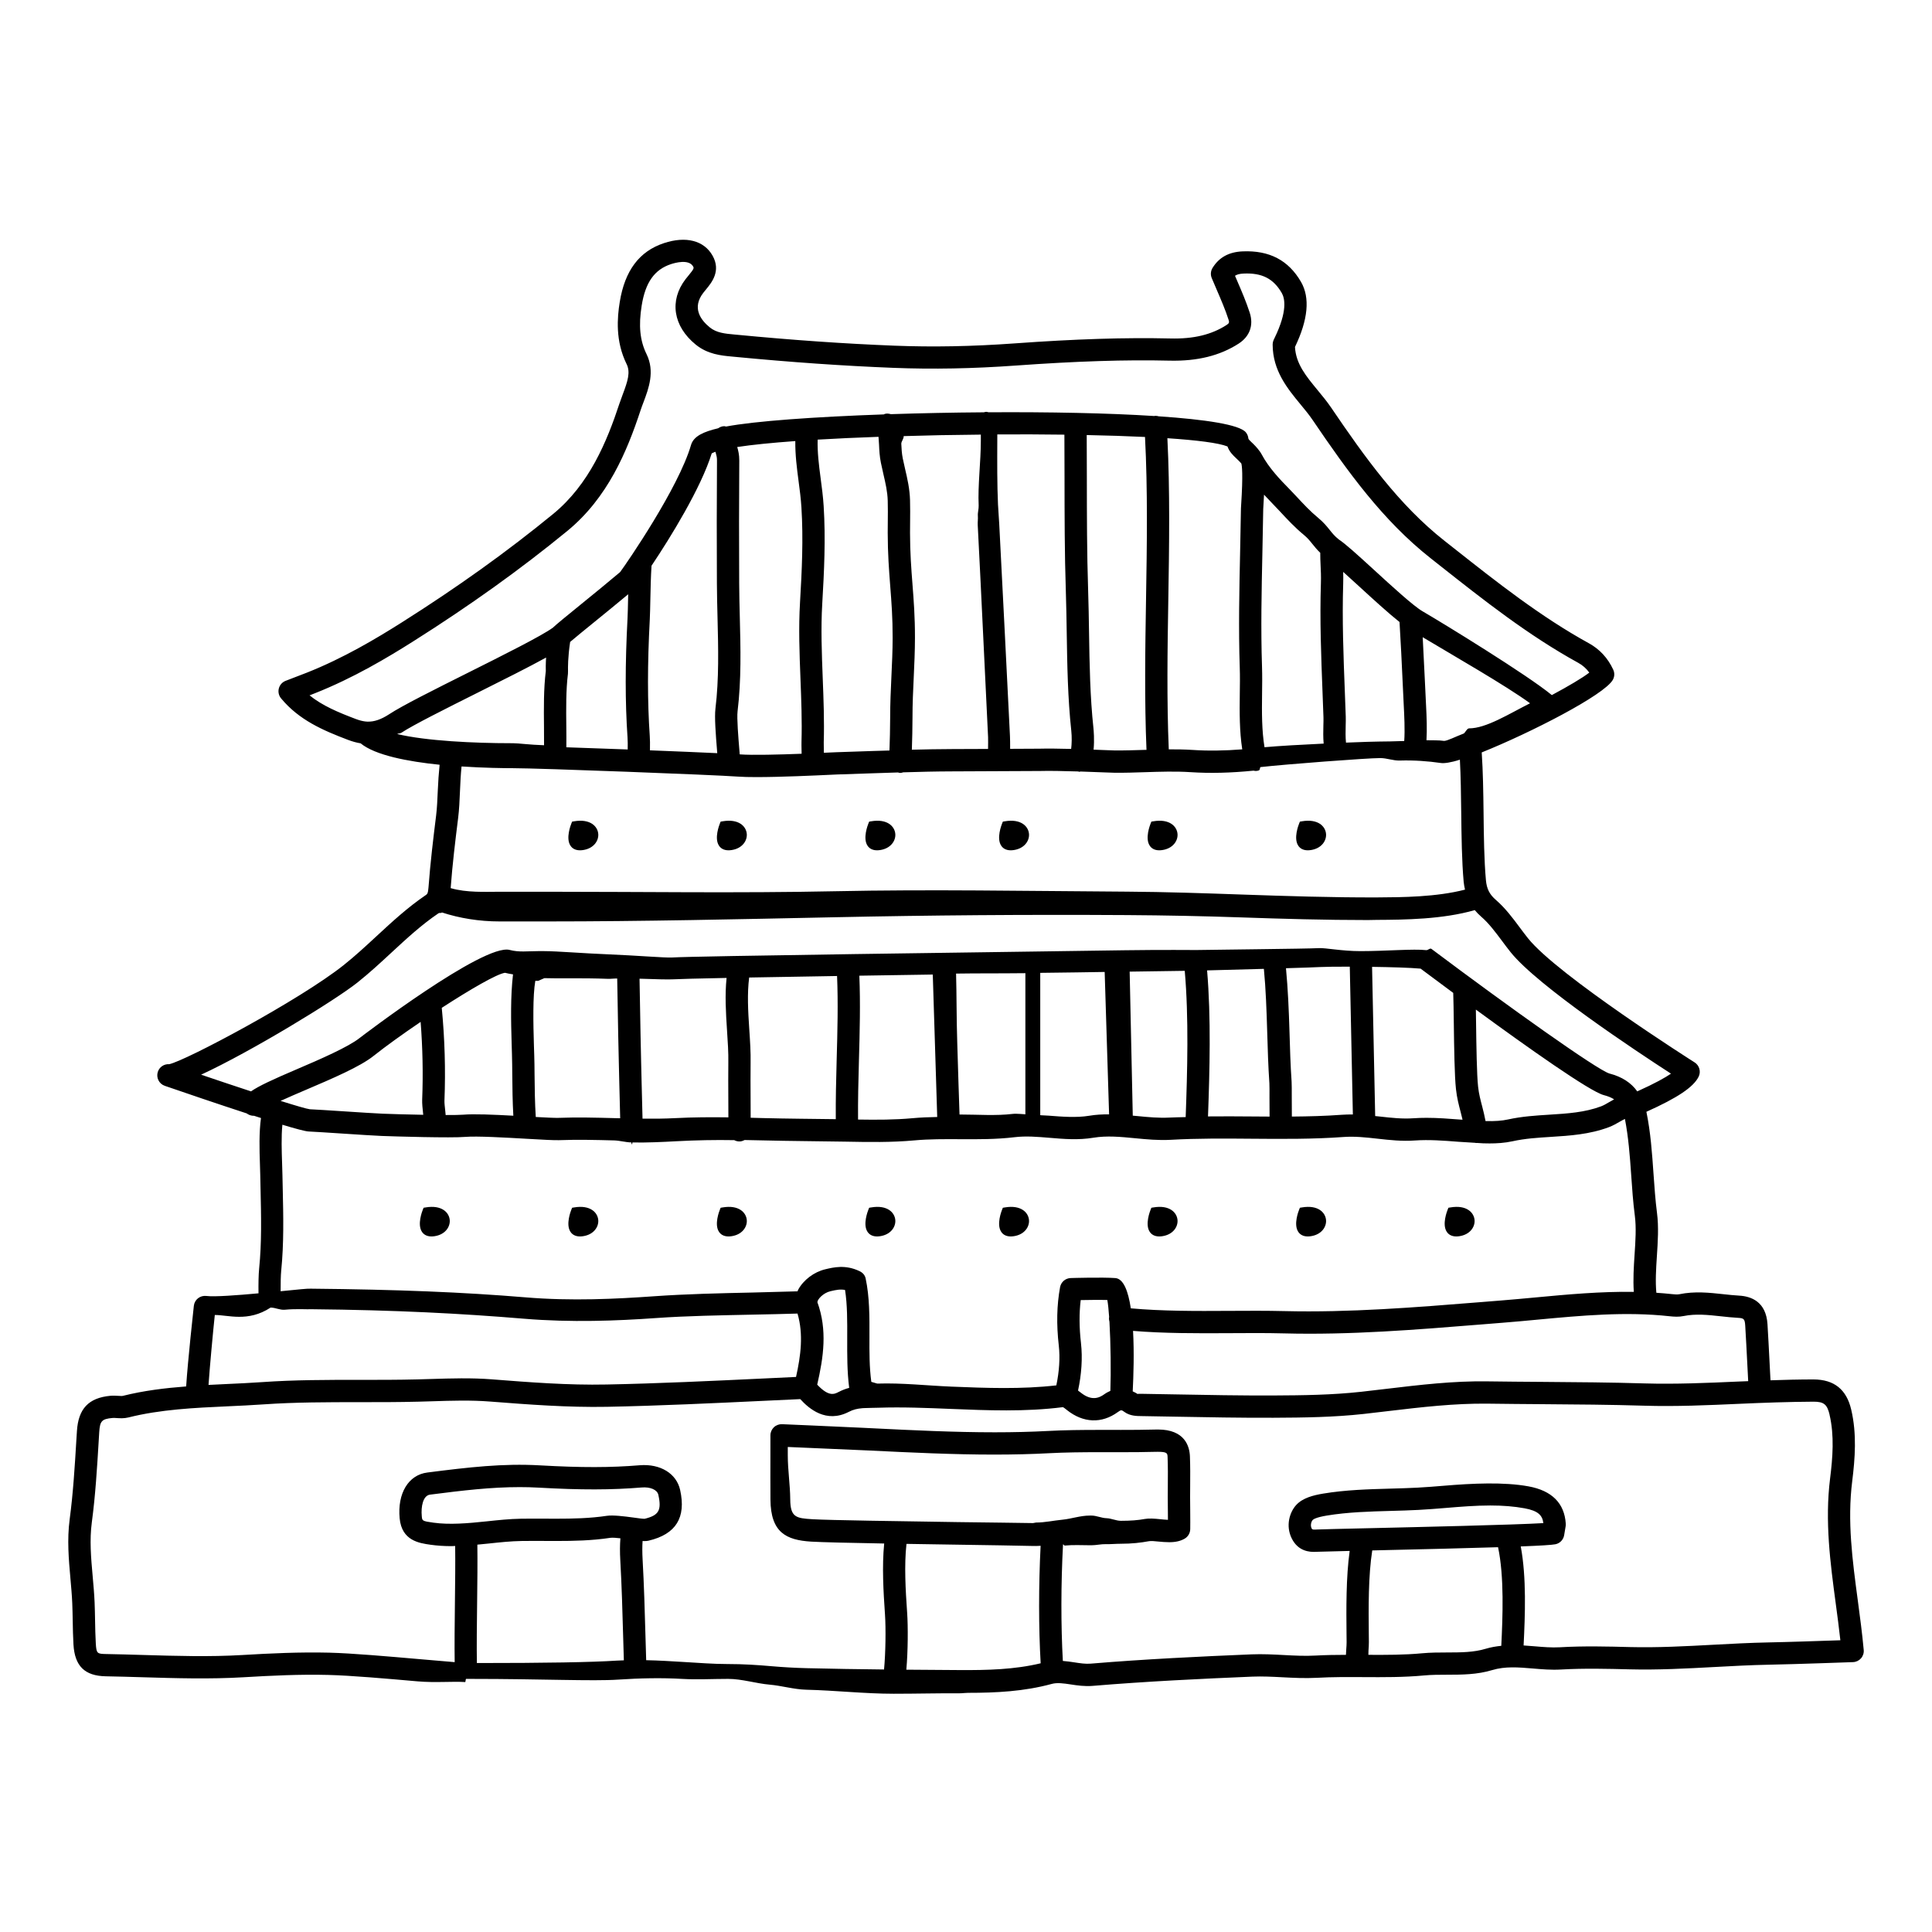 <?xml version="1.0" encoding="UTF-8"?>
<!-- Uploaded to: ICON Repo, www.iconrepo.com, Generator: ICON Repo Mixer Tools -->
<svg fill="#000000" width="800px" height="800px" version="1.1" viewBox="144 144 512 512" xmlns="http://www.w3.org/2000/svg">
 <g>
  <path d="m198.68 487.44c-0.766-0.09-1.574 0.121-2.199 0.609-0.621 0.492-1.02 1.207-1.109 1.996-0.074 0.656-1.609 14.617-2.039 21.375-5.59 0.43-11.215 1.102-16.77 2.496-0.234 0.059-0.777 0.027-1.246-0.004-0.699-0.043-1.406-0.078-2.074-0.012-5.758 0.539-8.488 3.426-8.855 9.352l-0.145 2.269c-0.418 6.961-0.855 14.16-1.781 21.125-0.715 5.375-0.246 10.598 0.199 15.645 0.195 2.199 0.395 4.402 0.488 6.602 0.066 1.559 0.094 3.117 0.121 4.68 0.039 2.078 0.078 4.16 0.199 6.238 0.336 5.723 2.977 8.32 8.566 8.426 3.227 0.059 6.461 0.152 9.688 0.25 8.809 0.262 17.922 0.535 26.895 0 7.211-0.43 14.914-0.805 22.43-0.609 5.969 0.148 15.348 0.973 23.625 1.699 4.75 0.414 9.207-0.039 12.621 0.188 0.066 0.008 0.133-0.84 0.199-0.84h1.27c19.07 0 32.262 0.648 39.066 0.191 5.664-0.383 11.457-0.512 17.055-0.184 3.902 0.223 7.934-0.008 11.961-0.008h0.148c3.617 0 7.356 1.215 10.977 1.527 3.152 0.273 6.406 1.254 9.664 1.34 7.781 0.191 15.59 1.07 23.176 1.07h0.043 0.02c6.019 0 11.906-0.156 17.438-0.121 0.73 0.004 1.461-0.121 2.188-0.121 7.496 0 14.859-0.359 22.258-2.371 1.387-0.375 3.051-0.152 4.981 0.141 1.746 0.27 3.727 0.555 5.801 0.387 14.227-1.188 28.773-1.887 42.375-2.453 2.578-0.102 5.172 0.023 7.914 0.168 2.969 0.156 6.043 0.312 9.129 0.145 4.09-0.234 8.305-0.207 12.383-0.184 5.258 0.031 10.688 0.066 16.055-0.441 1.969-0.184 3.973-0.188 6.094-0.191 3.914-0.008 7.953-0.016 11.945-1.227 3.453-1.043 6.996-0.742 10.746-0.426 2.422 0.203 4.926 0.426 7.504 0.273 6.141-0.355 12.531-0.191 18.168-0.047 7.523 0.191 15.102-0.215 22.43-0.613 4.84-0.266 9.688-0.523 14.535-0.617 7.055-0.133 22.254-0.684 22.254-0.684 0.812-0.027 1.57-0.391 2.109-1 0.539-0.609 0.801-1.41 0.723-2.215-0.402-4.394-0.992-8.809-1.562-13.078-1.449-10.824-2.816-21.047-1.488-31.652 0.754-6.055 1.246-12.539-0.266-18.98-1.258-5.359-4.535-7.973-10.004-7.988-3.812 0-7.613 0.098-11.387 0.227-0.082-1.523-0.16-3.078-0.242-4.664-0.176-3.5-0.359-7.055-0.555-10.207-0.367-5.93-4.277-7.387-7.496-7.566-1.406-0.078-2.805-0.23-4.207-0.383-3.738-0.406-7.606-0.824-11.684 0.016-0.488 0.105-1.234 0.039-1.898-0.031-1.391-0.152-2.773-0.266-4.164-0.359-0.285-3.008-0.086-6.258 0.137-9.676 0.25-3.816 0.516-7.766 0.031-11.484-0.441-3.434-0.688-6.996-0.93-10.438-0.371-5.356-0.75-10.871-1.879-16.363 8.281-3.719 12.449-6.523 13.832-9.277 0.68-1.355 0.223-3.008-1.059-3.816-0.363-0.227-36.242-23.004-44.145-32.883-0.742-0.93-1.465-1.895-2.18-2.859-1.887-2.535-3.84-5.152-6.336-7.312-1.691-1.465-2.434-2.938-2.641-5.254-0.48-5.273-0.555-11.672-0.625-17.859-0.066-5.449-0.148-11.012-0.488-15.977 12.898-5.18 32.492-15.203 34.754-19.25 0.461-0.824 0.5-1.82 0.102-2.676-1.422-3.078-3.598-5.434-6.465-7.008-12.75-7.008-24.395-16.203-35.66-25.098l-2.629-2.074c-12.039-9.492-21.066-22.102-30.004-35.273-1.105-1.625-2.359-3.141-3.57-4.609-3.09-3.738-5.773-6.992-6.016-11.461 3.481-7.25 4.023-13.047 1.609-17.23-3.32-5.754-8.402-8.41-15.488-8.105-3.641 0.156-6.246 1.59-7.969 4.387-0.496 0.809-0.578 1.801-0.215 2.676 0.438 1.059 0.898 2.121 1.359 3.191 1.105 2.562 2.246 5.207 3.102 7.856 0.223 0.695 0.188 0.934-0.52 1.395-4.008 2.582-8.781 3.734-14.922 3.574-11.965-0.277-25.102 0.141-41.355 1.312-11.168 0.805-21.57 1-31.805 0.598-13.199-0.52-26.887-1.473-41.855-2.91l-0.586-0.055c-2.391-0.219-4.648-0.43-6.422-1.867-2.473-2-4.781-5.215-1.746-9.164 0.223-0.289 0.457-0.57 0.688-0.852 1.527-1.848 4.086-4.93 1.77-9.023-2.254-4-7.074-5.231-12.883-3.301-6.527 2.164-10.355 7.269-11.707 15.605-0.664 4.121-1.203 10.309 1.824 16.457 1.051 2.137 0.312 4.461-1.031 8.035-0.305 0.816-0.605 1.621-0.875 2.422-3.312 10.062-7.992 21.406-17.562 29.25-12.184 9.98-25.328 19.398-40.191 28.793-6.582 4.16-15.383 9.43-25.105 13.273l-5.617 2.164c-0.883 0.344-1.547 1.09-1.785 2.008-0.238 0.918-0.02 1.895 0.582 2.625 4.762 5.758 11.125 8.492 17.766 11.012 1.145 0.434 2.246 0.738 3.324 0.914 3.863 3.172 12.531 4.82 20.934 5.676-0.227 2.211-0.383 4.5-0.48 6.773-0.105 2.438-0.203 4.734-0.449 6.699-0.754 6.078-1.539 12.555-2.016 19.023-0.121 1.633-0.367 1.801-0.68 2.016-4.824 3.266-9.062 7.188-13.16 10.98-2.797 2.59-5.691 5.266-8.688 7.644-11.652 9.254-41.816 25.301-46.195 26.219-1.348-0.086-2.586 0.727-3.012 2.039-0.492 1.531 0.328 3.176 1.852 3.695 5.191 1.789 13.891 4.758 21.707 7.309 0.105 0.082 0.215 0.156 0.34 0.223 0.516 0.289 1.039 0.418 1.609 0.41 0.621 0.199 1.223 0.395 1.828 0.586-0.527 3.898-0.406 8.41-0.273 12.215 0.035 1.059 0.07 2.059 0.086 2.977l0.082 3.816c0.156 6.871 0.324 13.973-0.375 20.863-0.164 1.609-0.211 4.289-0.172 6.59-5.652 0.52-11.703 0.973-13.816 0.699zm113.16 58.723c-2.488-0.34-5.406-0.691-7.012-0.457-4.449 0.672-9.059 0.766-13.375 0.766l-6.07-0.02c-1.098 0-2.195 0.004-3.289 0.023-3.09 0.051-6.144 0.379-9.102 0.695-5.008 0.531-9.875 0.945-14.098 0.355-2.996-0.422-3-0.473-3.117-1.703-0.246-2.59 0.332-5.492 2.184-5.727 8.828-1.133 16.184-1.996 23.785-1.996 1.648 0 3.297 0.043 4.953 0.137 11.32 0.645 19.414 0.617 27.336-0.039 2.312-0.199 4.137 0.605 4.43 1.934 0.922 4.141 0.109 5.461-3.656 6.367-0.613 0-1.727-0.168-2.969-0.336zm-4.402 37.918c-6.481 0.434-18.957 0.645-37.062 0.641-0.074-4.562-0.004-10.336 0.066-15.961 0.066-5.434 0.125-10.949 0.062-15.414 1.043-0.102 2.094-0.195 3.117-0.309 2.957-0.316 5.75-0.613 8.57-0.66 1.066-0.016 2.129-0.023 3.195-0.023l6.07 0.02c4.551 0 9.426-0.098 14.258-0.832 0.59-0.082 1.594-0.004 2.699 0.121-0.137 1.664-0.156 3.629-0.023 5.945 0.371 6.461 0.574 13.68 0.77 20.664 0.055 1.969 0.113 3.836 0.168 5.731-0.629 0.031-1.254 0.035-1.891 0.078zm90.914 2.504c-4.519-0.027-9.301-0.059-14.164-0.102 0.445-4.961 0.465-11.504 0.215-15.086l-0.031-0.465c-0.367-5.273-0.785-12.164-0.145-17.789 4.43 0.074 9.02 0.145 13.457 0.211 8.301 0.125 15.789 0.242 19.93 0.34l0.965 0.008c0.406 0 0.797-0.035 1.195-0.047-0.535 10.504-0.531 21.738 0.012 31.133-6.953 1.672-14.094 1.836-21.434 1.797zm27.242-39.855c-2.406 0.23-4.68 0.758-7.016 0.758l-0.824 0.145c-4.152-0.094-11.656-0.133-19.98-0.262-15.113-0.234-33.93-0.488-38.473-0.762-4.297-0.266-5.848-0.473-5.879-5.269-0.031-3.898-0.652-7.781-0.652-11.676v-2.203c3.938 0.199 13.93 0.578 18.797 0.816l3.121 0.137c10.676 0.523 21.871 1.066 32.766 1.066 5.164 0 9.98-0.117 14.559-0.363 4.262-0.223 8.531-0.273 13.555-0.273l5.508 0.004c3.09 0 6.188-0.016 9.277-0.102l0.508-0.004c2.504 0 2.523 0.418 2.562 1.426 0.105 2.547 0.082 5.098 0.062 7.648-0.016 1.996-0.031 3.992 0.008 5.984 0.02 0.969 0.023 2.039 0.023 2.969-0.656-0.02-1.352-0.098-2.016-0.164-1.582-0.164-3.019-0.262-4.113-0.062-1.82 0.336-3.773 0.488-6.344 0.488-1.27 0-2.543-0.656-3.809-0.691-1.324-0.035-2.648-0.695-3.973-0.695h-0.477c-2.453-0.008-4.859 0.859-7.191 1.086zm80.699 2.269c-6.981 0.16-12.156 0.281-13.176 0.332-0.77 0.039-1.328 0.113-1.508-0.262-0.477-0.961 0.016-1.988 0.242-2.234 0.18-0.199 0.914-0.723 3.769-1.195 5.551-0.918 11.344-1.078 16.949-1.234 2.441-0.066 4.879-0.137 7.309-0.262 2.434-0.125 4.867-0.328 7.312-0.527 3.867-0.32 7.871-0.648 11.762-0.648 3.348 0 6.312 0.242 9.059 0.742 3.719 0.68 4.738 1.926 4.996 3.93-7.684 0.465-33.504 1.055-46.715 1.359zm31.422 31.945c-3.16 0.961-6.602 0.969-10.246 0.977-2.16 0.004-4.394 0.008-6.637 0.219-4.664 0.441-9.488 0.434-14.199 0.41 0.016-0.383 0.004-0.762 0.031-1.148 0.055-0.75 0.109-1.508 0.102-2.258l-0.02-2.035c-0.07-6.992-0.145-15.496 0.914-22.23 14.137-0.324 25.285-0.598 33.34-0.852 1.664 7.809 1.23 18.504 0.859 26.133-1.359 0.141-2.734 0.359-4.144 0.785zm91.129-62.047c1.301 5.531 0.84 11.391 0.152 16.895-1.426 11.367 0.059 22.449 1.496 33.168 0.426 3.195 0.867 6.473 1.223 9.727-4.816 0.164-13.988 0.477-19.008 0.57-4.922 0.094-9.832 0.363-14.746 0.625-7.211 0.391-14.664 0.789-21.965 0.609-5.754-0.152-12.273-0.32-18.66 0.055-2.16 0.117-4.344-0.062-6.664-0.262-0.957-0.082-1.926-0.16-2.902-0.219 0.391-7.945 0.793-18.027-0.758-26.246 5.18-0.195 8.281-0.387 9.195-0.574 1.191-0.246 2.113-1.203 2.309-2.406l0.395-2.359c0.035-0.219 0.047-0.449 0.035-0.672-0.348-5.438-3.668-8.77-9.875-9.906-6.562-1.195-14.801-0.797-22.363-0.168-2.383 0.195-4.758 0.395-7.133 0.516-2.383 0.121-4.773 0.188-7.168 0.254-5.801 0.16-11.805 0.328-17.746 1.316-2.566 0.426-5.434 1.121-7.184 3.055-1.719 1.898-2.812 5.469-1.16 8.812 1.762 3.578 4.957 3.578 6.004 3.578 0.352 0 0.715-0.016 1.098-0.035 0.754-0.039 3.84-0.113 8.258-0.215-0.973 7.019-0.902 15.293-0.832 22.152l0.02 2.031c0.004 0.59-0.043 1.176-0.086 1.762-0.039 0.531-0.074 1.062-0.09 1.594-2.676 0.004-5.367 0.043-8.066 0.191-2.762 0.16-5.539 0.012-8.477-0.145-2.754-0.145-5.606-0.293-8.473-0.176-13.664 0.57-28.285 1.262-42.617 2.461-1.391 0.121-2.856-0.109-4.418-0.352-0.941-0.145-1.945-0.285-2.973-0.363-0.527-9.336-0.512-20.508 0.047-30.902 0.145-0.012 0.301 0.336 0.445 0.324 2.297-0.223 4.477-0.082 6.676-0.082h0.438c1.266 0 2.539-0.328 3.805-0.293 1.324 0.035 2.648-0.105 3.977-0.105 2.902 0 5.254-0.277 7.406-0.672 0.621-0.105 1.539-0.012 2.441 0.082 0.988 0.098 2.016 0.18 2.977 0.18 1.691 0 2.988-0.309 4.078-0.945 0.895-0.523 1.449-1.48 1.465-2.519 0 0 0.039-3.106-0.008-5.555-0.039-1.941-0.023-3.883-0.008-5.82 0.02-2.648 0.039-5.297-0.066-7.938-0.109-2.644-1.355-7.086-8.457-7.086l-0.664 0.008c-3.035 0.082-6.07 0.098-9.105 0.098l-5.488-0.004c-5.125 0-9.434 0.047-13.828 0.281-4.477 0.238-9.109 0.355-14.168 0.355-10.75 0-21.715-0.539-32.316-1.062l-2.801-0.137c-6.863-0.332-21.266-0.949-21.266-0.949-0.77-0.035-1.586 0.262-2.168 0.82-0.578 0.559-0.91 1.328-0.91 2.133l-0.004 5.273c-0.008 3.918-0.016 7.832 0.012 11.754 0.059 8.727 4.168 10.73 10.781 11.141 2.785 0.168 10.344 0.34 19.359 0.5-0.605 6.051-0.188 12.969 0.18 18.301l0.031 0.461c0.254 3.754 0.168 10.262-0.25 14.625-6.731-0.074-13.629-0.176-20.477-0.348-3.07-0.074-6.238-0.254-9.301-0.52-3.754-0.332-7.625-0.574-11.492-0.574h-0.148c-3.852 0-7.801-0.324-11.617-0.543-3.277-0.191-6.625-0.418-10-0.477-0.059-1.922-0.117-3.848-0.172-5.844-0.195-7.027-0.406-14.301-0.777-20.84-0.105-1.895-0.098-3.562-0.004-4.902 0.188 0.012 0.383 0.02 0.527 0.02 0.41 0 0.75-0.035 1.078-0.113 7.238-1.711 9.969-6.109 8.344-13.441-0.957-4.316-5.195-6.977-10.684-6.543-7.648 0.633-15.484 0.656-26.512 0.027-9.719-0.551-18.777 0.488-29.824 1.902-5.004 0.645-7.938 5.527-7.309 12.148 0.566 5.91 5.144 6.562 8.199 6.992 1.758 0.246 3.578 0.367 5.562 0.367 0.32 0 0.629-0.035 0.949-0.043 0.059 4.336 0 9.703-0.066 14.988-0.066 5.547-0.129 11.191-0.062 15.797-2.777-0.219-5.949-0.496-9.285-0.793-8.363-0.73-17.844-1.562-23.992-1.719-7.727-0.188-15.59 0.184-22.93 0.621-8.711 0.52-17.688 0.25-26.371-0.008-3.254-0.098-6.508-0.191-9.754-0.25-2.434-0.043-2.621-0.113-2.781-2.871-0.113-2-0.152-4-0.188-6.004-0.027-1.605-0.059-3.211-0.125-4.82-0.098-2.293-0.305-4.586-0.508-6.871-0.441-4.949-0.859-9.617-0.227-14.344 0.957-7.176 1.395-14.484 1.82-21.555l0.137-2.262c0.184-3.031 0.676-3.566 3.519-3.832 0.367-0.035 0.754 0.004 1.141 0.027 0.863 0.051 1.934 0.121 3.062-0.16 8.559-2.148 17.582-2.559 26.309-2.957 3.195-0.145 6.391-0.293 9.574-0.516 8.367-0.586 16.988-0.578 25.293-0.582 5.238 0.004 10.441 0.004 15.652-0.129l3.637-0.105c5.301-0.172 10.312-0.328 15.43 0.074 10.094 0.785 20.535 1.586 30.977 1.391 13.793-0.273 28.051-0.949 41.844-1.602l9.348-0.438c2.262 2.504 6.844 6.492 12.875 3.371 1.164-0.605 2.273-0.852 3.512-0.957 0.141 0 0.285-0.008 0.43-0.031 0.66-0.039 1.371-0.051 2.141-0.062l1.684-0.035c6.375-0.219 12.926 0.051 19.262 0.312 9.691 0.395 19.711 0.805 29.684-0.465 0.184 0.043 0.707 0.465 1.098 0.777 4.297 3.43 9.199 3.629 13.449 0.539 0.902-0.652 1-0.609 1.805-0.027 1.461 1.059 3.238 1.07 4.543 1.078l8.723 0.152c8.586 0.156 17.449 0.324 26.215 0.289 8.082-0.035 15.988-0.141 23.914-1.012 2.242-0.246 4.488-0.516 6.727-0.785 8.512-1.012 17.336-2.035 25.984-1.941 4.926 0.07 9.852 0.102 14.777 0.141 8.77 0.062 17.84 0.125 26.738 0.398 8.441 0.262 16.957-0.125 25.188-0.492 6.488-0.293 13.211-0.531 19.762-0.57 2.746-0.004 3.621 0.703 4.266 3.43zm-259.8-7.098c-0.918 0.242-1.863 0.598-2.828 1.102-1.098 0.562-2.559 1.332-5.644-1.953 1.656-7.269 2.742-14.449 0.035-21.883 0-0.02 0.035-0.035 0.035-0.055v-0.008c0-0.617 1.453-2.356 3.449-2.82 1.512-0.359 2.641-0.574 3.856-0.324 0.613 3.902 0.59 8.258 0.574 12.84-0.012 4.356-0.035 8.828 0.523 13.102zm61.43-11.84c-0.477-4.137-0.5-7.898-0.078-11.422 2.027-0.039 4.918-0.078 7.059-0.023 0.188 1.051 0.352 2.641 0.48 4.516-0.004 0.027-0.02 0.051-0.023 0.078-0.047 0.41-0.004 0.809 0.105 1.176 0.332 5.641 0.426 13.316 0.242 18.312-0.512 0.242-1.027 0.473-1.543 0.852-1.414 1.027-3.414 1.922-6.34-0.418-0.199-0.16-0.445-0.344-0.684-0.52 0.922-4.258 1.227-8.633 0.781-12.551zm159.73-7.199c3.168-0.645 6.414-0.305 9.848 0.07 1.504 0.164 3.012 0.328 4.519 0.41 1.516 0.082 1.82 0.25 1.93 2.035 0.191 3.137 0.375 6.668 0.551 10.145 0.078 1.562 0.156 3.098 0.238 4.602-0.914 0.039-1.852 0.07-2.758 0.109-8.121 0.363-16.523 0.73-24.75 0.488-8.965-0.273-18.07-0.336-26.875-0.402-4.914-0.035-9.824-0.07-14.738-0.141-9.047-0.137-18.059 0.949-26.766 1.984-2.223 0.266-4.449 0.527-6.676 0.777-7.641 0.844-15.379 0.945-23.293 0.98-8.695 0.035-17.527-0.129-26.074-0.289l-8.793-0.152c-0.41-0.008-1.105-0.008-1.113 0.043-0.426-0.312-0.852-0.477-1.273-0.691 0.207-4.055 0.406-10.27 0.09-16.027 8.184 0.668 16.922 0.66 25.434 0.605 4.984-0.035 9.883-0.062 14.516 0.055 17.52 0.465 35.23-0.984 52.359-2.367l5.59-0.449c3.109-0.242 6.223-0.535 9.336-0.828 11.48-1.074 23.355-2.184 34.953-0.898 1.18 0.129 2.453 0.215 3.746-0.059zm-170.69-150.35c-0.277 0.004-3.68 0.02-7.816 0.039 0-1.285-0.008-2.606-0.047-3.375-0.93-18.738-1.871-37.477-2.844-56.211-0.043-0.852-0.102-1.711-0.164-2.566-0.059-0.887-0.121-1.762-0.164-2.625-0.238-5.164-0.211-11.375-0.188-16.859l0.004-1.688c6.07-0.031 12.047-0.012 17.781 0.066 0.02 3.746 0.031 7.523 0.035 11.352 0.008 9.961 0.016 20.262 0.344 30.043 0.121 3.711 0.18 7.426 0.238 11.145 0.133 8.48 0.273 17.25 1.207 25.926 0.176 1.629 0.137 3.457-0.035 4.816-3.156-0.078-6.277-0.125-8.352-0.062zm-44.359 0.617c-3.168 0.113-6.336 0.223-9.504 0.32l-1.887 0.082c-0.387 0.016-0.922 0.043-1.43 0.066-0.004-0.242-0.008-0.523-0.012-0.742-0.016-0.879-0.035-1.543-0.02-2.016 0.168-5.703-0.051-11.441-0.27-16.988-0.25-6.5-0.516-13.223-0.125-19.781 0.508-8.648 0.918-17.137 0.371-25.867-0.156-2.484-0.477-4.926-0.801-7.359-0.465-3.512-0.879-6.859-0.793-10.234 5.004-0.297 10.441-0.547 16.133-0.746 0.066 0.703 0.105 1.402 0.141 2.125 0.066 1.48 0.137 3.016 0.492 4.766 0.207 1.027 0.438 2.019 0.66 2.988 0.578 2.496 1.078 4.652 1.148 7.074 0.055 1.871 0.035 3.746 0.016 5.625l-0.02 2.902c0.008 5.523 0.344 9.852 0.664 14.039 0.336 4.32 0.652 8.406 0.641 13.766-0.008 3.469-0.164 6.879-0.328 10.277-0.164 3.602-0.332 7.203-0.328 10.859 0.004 2.734-0.098 6.211-0.184 8.707-1.516 0.039-3.062 0.086-4.566 0.137zm-81.078-6.391c-0.051-4.801-0.105-9.77 0.434-14.07 0.016-0.129 0.023-0.602 0.02-0.734-0.016-0.918-0.055-3.582 0.562-7.711 1.258-1.086 3.922-3.246 6.508-5.352 2.828-2.297 6.023-4.894 8.875-7.281-0.008 0.41-0.02 0.832-0.027 1.227-0.043 2.039-0.078 3.879-0.148 5.176-0.641 12.121-0.641 22.141 0 31.535 0.059 0.879 0.074 2.078 0.047 3.191-5.644-0.211-11.316-0.418-16.262-0.578 0.02-1.766 0.012-3.559-0.008-5.402zm22.117 2.391c-0.625-9.152-0.625-18.945 0.004-30.824 0.07-1.348 0.109-3.254 0.152-5.363 0.059-2.945 0.133-6.227 0.312-8.918 5.059-7.543 13.113-20.629 15.949-29.77 0.246-0.145 0.605-0.285 0.992-0.422 0.004 0.016 0.008 0.043 0.016 0.062 0.23 0.805 0.398 1.383 0.391 2.203-0.078 10.875-0.078 21.75-0.023 32.625 0.016 3.059 0.09 6.121 0.168 9.18 0.195 7.898 0.406 16.066-0.555 23.996-0.27 2.227 0.051 6.566 0.465 11.586 0.004 0.078 0.012 0.141 0.016 0.215-4.527-0.211-10.945-0.484-17.836-0.754 0.043-1.52 0.008-3.008-0.051-3.816zm23.84 4.891c-0.027-0.344-0.051-0.652-0.082-1.023-0.285-3.418-0.707-8.582-0.488-10.395 1.012-8.355 0.801-16.742 0.594-24.852-0.078-3.019-0.152-6.039-0.164-9.062-0.055-10.852-0.055-21.703 0.023-32.559 0.008-1.52-0.281-2.633-0.543-3.562 3.91-0.598 9.172-1.125 15.391-1.574-0.043 3.66 0.414 7.184 0.867 10.621 0.305 2.297 0.609 4.606 0.754 6.953 0.527 8.402 0.125 16.691-0.371 25.152-0.41 6.848-0.137 13.719 0.121 20.359 0.211 5.449 0.434 11.082 0.27 16.57-0.02 0.531-0.004 1.309 0.016 2.328 0.004 0.254 0.008 0.582 0.016 0.879-5.852 0.223-13.02 0.422-16.402 0.164zm45.781-45.102c-0.316-4.078-0.641-8.293-0.648-13.586l0.02-2.836c0.02-1.957 0.035-3.91-0.02-5.852-0.086-3.012-0.699-5.664-1.301-8.238-0.211-0.918-0.43-1.855-0.625-2.824-0.266-1.309-0.324-2.551-0.387-3.863-0.027-0.637 0.688-1.34 0.629-2.043 6.418-0.199 12.578-0.328 20.449-0.395v1.617c0 5.555-0.82 11.844-0.574 17.16 0.043 0.906-0.281 1.828-0.211 2.754 0.059 0.82-0.078 1.641-0.035 2.461 0.973 18.73 1.816 37.465 2.742 56.203 0.035 0.711-0.004 1.918-0.008 3.102-4.113 0.02-7.945 0.031-9.391 0.035-3.586 0.008-7.211 0.078-10.801 0.172 0.082-2.523 0.172-5.875 0.168-8.547-0.004-3.559 0.156-7.059 0.324-10.562 0.16-3.484 0.324-6.977 0.328-10.531 0.012-5.586-0.328-9.977-0.66-14.227zm47.965 38.207c-0.906-8.398-1.043-17.035-1.172-25.383-0.059-3.75-0.117-7.5-0.242-11.246-0.324-9.684-0.332-19.938-0.34-29.855-0.004-3.793-0.016-7.535-0.035-11.246 5.547 0.113 10.758 0.281 15.449 0.508 0.73 13.883 0.516 28.633 0.273 42.957-0.227 13.281-0.426 26.953 0.121 39.961-0.184 0.004-0.375 0.008-0.559 0.012-2.609 0.082-5.215 0.164-7.832 0.148-0.246 0-1.121-0.035-2.391-0.086-0.898-0.035-2.027-0.078-3.242-0.125 0.266-2.648 0.012-5.215-0.031-5.644zm19.957 5.559c-0.547-12.871-0.348-26.488-0.121-39.727 0.238-14.199 0.449-28.824-0.246-42.723 7.809 0.52 13.551 1.238 15.926 2.18 0.508 1.43 1.461 2.332 2.266 3.094 0.535 0.504 1.035 0.98 1.371 1.379 0.004 0.008 0 0.012 0.004 0.02 0.008 0.02 0.023 0.039 0.035 0.059 0.141 0.477 0.492 2.566-0.059 11.035l-0.047 0.82c-0.055 3.82-0.137 7.648-0.219 11.473-0.219 10.055-0.445 20.453-0.098 30.699 0.078 2.289 0.043 4.676 0.008 7.094-0.066 4.836-0.09 9.801 0.652 14.598-4.699 0.375-9.082 0.43-13.277 0.148-2.078-0.129-4.144-0.16-6.195-0.148zm25.371-0.562c-0.73-4.43-0.711-9.242-0.648-13.945 0.035-2.516 0.066-4.996-0.012-7.375-0.34-10.086-0.113-20.395 0.102-30.371 0.082-3.84 0.164-7.68 0.219-11.469l0.035-0.57c0.078-1.184 0.129-2.211 0.176-3.199 0.824 0.895 1.602 1.703 2.242 2.359l1.941 2.043c1.977 2.129 4.023 4.328 6.363 6.25 0.992 0.82 1.582 1.551 2.262 2.402 0.574 0.719 1.207 1.508 2.094 2.356-0.012 1.137 0.039 2.219 0.09 3.348 0.066 1.395 0.141 2.883 0.082 4.68-0.316 9.648 0.066 19.48 0.434 28.988l0.246 6.613c0.02 0.566 0 1.273-0.023 2.059-0.039 1.523-0.074 3.231 0.074 4.875-5.793 0.27-11.871 0.617-15.676 0.957zm21.594-1.219c-0.148-1.402-0.117-3.199-0.082-4.461 0.023-0.926 0.043-1.758 0.02-2.426l-0.246-6.637c-0.363-9.406-0.738-19.133-0.434-28.566 0.039-1.156 0.023-2.184-0.004-3.156 1.359 1.219 2.836 2.574 4.25 3.863 3.801 3.488 7.684 7.035 10.684 9.422 0.336 5.434 0.586 10.715 0.812 15.617l0.312 6.566c0.121 2.281 0.34 6.469 0.121 9.352-0.449 0.012-0.902 0.023-1.348 0.035-1.609 0.051-3.223 0.102-4.828 0.102-0.062 0-0.133 0.004-0.191 0-1.27 0.004-4.773 0.117-9.066 0.289zm21.207-10.086-0.312-6.523c-0.164-3.594-0.355-7.418-0.566-11.324 7.656 4.602 22.121 12.863 28.449 17.508-5.66 2.852-11.641 6.648-16.145 6.648h-0.012c-0.535 0-0.996 1.074-1.406 1.363-2.414 0.93-4.277 1.922-5.191 1.961-1.562-0.227-3.133-0.121-4.695-0.176 0.172-2.848 0.059-6.059-0.121-9.457zm-280.55 4.527c-0.176-0.031-0.312-0.043-0.539-0.043-0.793-0.09-1.609-0.312-2.5-0.645-4.633-1.754-8.844-3.504-12.285-6.277l1.418-0.555c10.18-4.023 19.289-9.473 26.086-13.773 15.066-9.52 28.402-19.078 40.777-29.215 10.742-8.801 15.848-21.098 19.43-31.965 0.238-0.727 0.516-1.461 0.797-2.195 1.363-3.625 3.055-8.133 0.805-12.719-1.758-3.578-2.156-7.559-1.289-12.906 0.992-6.125 3.379-9.5 7.738-10.945 1.09-0.363 4.754-1.395 5.883 0.602 0.234 0.418 0.316 0.559-1.172 2.356-0.281 0.336-0.559 0.672-0.824 1.02-4.359 5.676-3.297 12.484 2.711 17.355 3.168 2.562 6.731 2.894 9.598 3.156l0.566 0.055c15.082 1.449 28.883 2.41 42.191 2.934 10.453 0.406 21.074 0.211 32.457-0.609 16.062-1.152 29.027-1.574 40.797-1.297 7.316 0.164 13.281-1.312 18.254-4.516 2.938-1.895 4.008-4.871 2.941-8.172-0.941-2.91-2.137-5.691-3.297-8.375-0.203-0.48-0.41-0.957-0.613-1.43 0.508-0.336 1.207-0.543 2.273-0.586 4.879-0.227 7.918 1.336 10.125 5.156 0.789 1.367 1.586 4.731-1.91 11.918-0.285 0.582-0.508 1.043-0.508 1.762 0.023 6.914 3.934 11.648 7.379 15.828 1.133 1.371 2.262 2.731 3.234 4.168 9.211 13.566 18.531 26.574 31.234 36.594l2.625 2.074c11.453 9.043 23.293 18.395 36.48 25.641 1.195 0.656 2.176 1.52 2.961 2.609-1.863 1.445-5.555 3.613-9.93 5.961-6.383-5.289-28.918-19.113-34.258-22.207-2.418-1.402-8.172-6.672-12.793-10.91-4.695-4.301-7.707-7.019-9.453-8.164-0.004-0.004-0.004-0.012-0.012-0.016-1.031-0.824-1.633-1.57-2.328-2.441-0.777-0.969-1.652-2.066-3.125-3.273-2.035-1.672-3.856-3.633-5.785-5.707l-2.055-2.16c-1.953-1.984-5.188-5.293-7.141-9.008-0.102-0.199-0.207-0.371-0.32-0.527-0.867-1.23-1.727-2.051-2.363-2.648-0.281-0.266-0.699-0.66-0.781-0.906-0.047-0.621-0.293-1.211-0.695-1.688-1.715-2.012-10.578-3.379-23.07-4.223-0.309-0.082-0.621-0.148-0.969-0.129-0.07 0.004-0.125 0.043-0.195 0.051-12.352-0.793-28.027-1.09-43.938-0.992-0.199-0.043-0.395-0.121-0.605-0.121-0.223 0-0.422 0.082-0.633 0.129-8.34 0.059-16.695 0.23-24.645 0.492-0.504-0.148-1.039-0.215-1.586-0.074-0.102 0.027-0.176 0.098-0.277 0.137-18.359 0.641-34.18 1.77-41.812 3.215-0.16-0.027-0.305-0.094-0.469-0.094-0.613 0-1.152 0.23-1.629 0.555-3.805 0.906-6.5 2.062-7.191 4.445-3.277 11.301-16.961 31.211-18.785 33.664-3.172 2.691-7.086 5.871-10.449 8.605-4.129 3.352-6.402 5.215-7.363 6.125-2.898 2.137-13.336 7.363-22.566 11.98-8.957 4.484-17.418 8.715-20.801 10.949-2.195 1.418-3.973 2.031-5.801 1.977zm9.043 2.926c3.086-2.039 11.781-6.391 20.188-10.598 6.891-3.449 13.484-6.75 18.129-9.309-0.109 1.785-0.094 3.035-0.074 3.59-0.586 4.676-0.531 9.848-0.48 14.852 0.02 1.754 0.027 3.109 0.016 4.793-3.82-0.117-6.781-0.539-8.285-0.539h-0.512c-9.594 0-22.465-0.59-30.125-2.434 0.379-0.223 0.758-0.102 1.145-0.355zm29.379 9.406c7.07 0 53.699 1.773 59.746 2.231 1.266 0.094 2.984 0.133 4.945 0.133 6.481 0 15.57-0.426 19.57-0.613l1.777-0.082c3.184-0.09 6.363-0.203 9.543-0.32 2.18-0.078 4.41-0.145 6.625-0.215 0.172 0.039 0.328 0.125 0.516 0.125h0.086c0.273 0 0.52-0.086 0.77-0.16 4.359-0.133 8.742-0.242 13.082-0.25 3.109-0.004 22.812-0.09 23.23-0.105 2.379-0.074 6.32 0.012 10.043 0.125 0.121 0.016 0.234 0.09 0.359 0.09 0.094 0 0.172-0.062 0.27-0.074 2.488 0.082 4.828 0.172 6.477 0.238 1.367 0.055 2.312 0.09 2.574 0.09 2.699 0.027 5.379-0.066 8.074-0.152 3.977-0.129 8.078-0.266 12.074-0.004 5.227 0.344 10.723 0.195 16.676-0.402 0.168 0.031 0.332 0.082 0.508 0.082 0.238 0 0.484-0.027 0.727-0.09 0.105-0.027 0.188-0.102 0.293-0.141 0.098-0.008 0.191-0.781 0.293-0.793 6.578-0.746 28.246-2.391 31.711-2.391h0.035c1.742 0 3.457 0.715 5.184 0.656 3.809-0.113 7.41 0.148 10.902 0.652 0.832 0.125 2.644-0.105 5.016-0.883 0.234 4.359 0.301 9.289 0.355 14.008 0.074 6.301 0.152 12.863 0.648 18.371 0.066 0.723 0.207 1.402 0.355 2.059-7.562 1.965-16.602 2.031-23.414 2.066-11.871 0.035-23.98-0.359-35.688-0.762-9.957-0.348-20.254-0.703-30.402-0.766-27.383-0.168-52.109-0.641-77.539-0.109-25.316 0.527-51.082 0.133-75.996 0.133h-12.746c-3.816 0-8.805 0.289-13.047-0.965 0.004-0.043 0.012 0.094 0.016 0.055 0.469-6.332 1.234-12.629 1.984-18.637 0.277-2.203 0.379-4.57 0.488-7.129 0.094-2.215 0.199-4.453 0.418-6.527 6.082 0.398 11.316 0.457 13.461 0.457zm-69.254 85.652c-4.086-1.34-8.629-2.859-13.23-4.422 13.215-6.102 35.383-19.625 41.383-24.387 3.172-2.519 6.148-5.269 9.023-7.934 4.117-3.809 8.012-7.41 12.461-10.422 0.391-0.262 0.645 0.039 0.945-0.25 4.707 1.531 9.887 2.379 15.246 2.379h0.105 12.742c24.949 0 50.746-0.586 76.117-1.113 25.359-0.531 50.047-0.734 77.379-0.57 10.062 0.062 20.316 0.27 30.234 0.613 10.988 0.383 22.332 0.703 33.559 0.703 0.793 0 1.578-0.039 2.371-0.043 7.457-0.039 17.441-0.141 25.969-2.59 0.508 0.609 1.066 1.191 1.719 1.754 2.012 1.738 3.691 3.992 5.473 6.371 0.758 1.02 1.516 2.035 2.301 3.016 7.156 8.938 33.402 26.309 42.508 32.199-1.543 1.059-4.258 2.59-8.938 4.695-1.617-2.281-4.074-3.883-7.379-4.731-3.277-0.984-26.547-17.559-47.152-33.016-0.418-0.312-0.906 0.379-1.426 0.32-3.215-0.387-10.781 0.262-17.402 0.262h-0.004-0.004c-4.883 0-9.254-0.887-10.949-0.797-3.527 0.191-28.23 0.41-32.504 0.504-0.969 0.02-8.227-0.094-18.969 0.059-36.992 0.531-113.96 1.535-120.01 1.918-1.73 0.117-9.754-0.551-16.832-0.832-6.746-0.266-13.633-0.852-16.996-0.852h-1.711c-2.691 0-5.023 0.34-7.481-0.316-6.844-1.84-39.453 23.086-39.77 23.336-2.973 2.371-10.508 5.66-16.566 8.242-6.527 2.785-10.188 4.484-12.215 5.902zm7.828 2.523c2.121-0.969 4.594-2.027 6.699-2.926 7.047-3.008 14.328-6.117 17.93-8.98 3.141-2.504 7.695-5.777 12.488-9.031 0.531 6.832 0.684 13.758 0.41 20.652-0.035 0.98 0.102 2.281 0.25 3.66 0.008 0.094 0.02 0.203 0.031 0.309-4.168-0.078-8.441-0.195-10.758-0.293-1.793-0.07-6.078-0.352-10.215-0.621-3.902-0.254-7.672-0.5-9.082-0.555-0.812-0.102-3.676-0.934-7.754-2.215zm43.75 3.746c-0.035-0.34-0.059-0.656-0.098-1.012-0.117-1.078-0.246-2.137-0.223-2.793 0.328-8.223 0.07-16.484-0.711-24.602 7.519-4.875 14.566-8.977 16.754-9.289 0.723 0.18 1.43 0.312 2.129 0.418-0.684 5.902-0.543 12.418-0.363 18.305 0.059 1.953 0.117 3.844 0.141 5.641l0.023 2.453c0.031 3.543 0.074 7.438 0.285 11.059-5.266-0.289-10.484-0.508-13.262-0.27-0.852 0.07-2.566 0.094-4.676 0.09zm23.879 0.516c-0.238-3.656-0.293-7.742-0.324-11.449l-0.023-2.469c-0.023-1.832-0.082-3.059-0.141-5.047-0.18-5.812-0.324-13.176 0.367-17.113h0.762l1.645-0.715c3.16 0.129 10.078-0.082 16.754 0.18 0.891 0.035 1.715-0.105 2.543-0.078l0.125 6.875c0.09 5.391 0.188 10.961 0.309 15.578l0.109 4.688c0.074 3.191 0.164 6.953 0.246 9.891-0.484-0.012-0.984-0.023-1.469-0.035-4.887-0.129-9.934-0.266-14.953-0.07-0.867 0.031-3.223-0.086-5.949-0.234zm28.293 0.449c-0.086-2.953-0.18-6.867-0.254-10.156l-0.113-4.723c-0.113-4.602-0.211-10.199-0.305-15.574l-0.121-6.641c4.68 0.164 7.742 0.234 8.98 0.16 1.363-0.086 6.535-0.211 14.09-0.363-0.477 4.5-0.191 9.238 0.113 13.859 0.203 3.055 0.398 5.934 0.348 8.582-0.039 2.191-0.016 6.746 0.004 11.121l0.012 3.387c-4.633-0.062-9.305-0.043-13.953 0.199-2.918 0.156-5.863 0.18-8.801 0.148zm28.656-0.242-0.012-3.519c-0.02-4.32-0.043-8.816-0.004-10.984 0.055-2.891-0.145-5.894-0.359-9.082-0.312-4.641-0.57-9.379-0.02-13.582 6.727-0.121 14.691-0.254 23.293-0.398 0.305 7.098 0.109 14.746-0.105 22.203-0.152 5.254-0.27 10.605-0.234 15.738-6.078-0.086-12.73-0.121-19.242-0.289-1.102-0.031-2.211-0.055-3.316-0.086zm28.461 0.473c-0.039-5.008 0.074-10.184 0.234-15.66 0.215-7.512 0.41-15.211 0.109-22.465 6.324-0.098 12.887-0.199 19.461-0.301 0.156 5.617 0.371 12.133 0.586 18.727 0.219 6.68 0.434 13.312 0.59 19.023-2.191 0.035-4.398 0.121-6.594 0.324-4.703 0.426-9.324 0.434-14.387 0.352zm26.891-1.332c-0.16-3.938-0.379-12.129-0.598-18.883-0.215-6.551-0.16-12.871-0.316-18.465 6.152-0.094 10.496-0.023 18.367-0.109v37.402c0 0.023-2.312-0.238-3.363-0.109-4.445 0.539-9.188 0.164-13.926 0.164h-0.164zm21.391-37.543c7.871-0.082 12.098-0.164 17.074-0.238l1.172 37.742c-1.801-0.016-3.457 0.062-5.324 0.375-3.231 0.535-7.18 0.25-10.695-0.035-0.527-0.051-2.227-0.09-2.227-0.133zm24.52 37.844-0.824-38.168c6.438-0.09 11.52-0.164 14.598-0.211 1.09 12.379 0.691 26.641 0.246 38.762-1.449 0.051-2.894 0.047-4.336 0.129-2.773 0.141-5.562-0.113-8.508-0.406-0.383-0.031-0.781-0.07-1.176-0.105zm19.695-38.496c3.477-0.086 9.348-0.242 15.051-0.406 0.52 5.375 0.715 11.156 0.883 16.797 0.129 4.461 0.27 9.07 0.574 13.504 0.039 0.566 0.031 2.102 0.027 3.871-0.004 2.102 0 3.711 0.023 4.977-1.566-0.008-3.137-0.02-4.688-0.031-3.82-0.035-7.715-0.051-11.629-0.012 0.445-12.074 0.824-26.199-0.242-38.699zm22.465 38.738c-0.027-1.605-0.023-3.617-0.023-4.961 0.004-1.969 0-3.664-0.043-4.289-0.301-4.316-0.434-8.867-0.562-13.27-0.164-5.621-0.414-11.328-0.93-16.793 4.309-0.129 7.848-0.242 9.098-0.316 1.277-0.07 4.254-0.102 7.812-0.098 0.137 6.188 0.273 12.918 0.41 19.688 0.133 6.695 0.27 13.355 0.406 19.488-0.949-0.012-1.906 0.004-2.883 0.074-4.391 0.328-8.848 0.441-13.285 0.477zm22.082-0.137c-0.141-6.277-0.281-13.125-0.418-20.016-0.133-6.707-0.273-13.379-0.406-19.523 5.019 0.07 10.086 0.219 12.863 0.473 2.156 1.617 5.176 3.867 8.645 6.43 0.066 1.805 0.109 4.816 0.152 7.965 0.086 6.586 0.191 14.051 0.574 17.539 0.254 2.34 0.762 4.254 1.25 6.106 0.176 0.668 0.336 1.332 0.492 1.996-0.234-0.016-0.473-0.023-0.707-0.043-2.891-0.223-5.848-0.457-8.828-0.457-1.16 0-2.328 0.035-3.492 0.117-2.902 0.207-5.785-0.109-8.832-0.453-0.43-0.047-0.863-0.09-1.293-0.133zm29.246 1.332c-0.262-1.367-0.562-2.656-0.883-3.863-0.453-1.719-0.883-3.34-1.09-5.242-0.352-3.203-0.457-10.84-0.539-16.973-0.016-1.238-0.031-2.394-0.051-3.469 13.508 9.883 30.191 21.715 33.91 22.668 1.117 0.289 2.016 0.652 2.727 1.125-0.523 0.273-1.012 0.555-1.465 0.82-0.648 0.379-1.289 0.766-1.988 1.027-4.324 1.621-8.887 1.91-13.723 2.211-3.586 0.223-7.293 0.461-10.969 1.273-1.594 0.352-3.457 0.48-5.93 0.422zm-319.16 39.652c0.73-7.258 0.566-14.543 0.406-21.594l-0.082-3.793c-0.016-0.945-0.055-1.977-0.09-3.066-0.109-3.231-0.238-7.043 0.074-10.23 3.496 1.059 6.094 1.75 6.965 1.789 1.465 0.059 5.168 0.305 9.008 0.555 4.195 0.273 8.551 0.559 10.367 0.629 3.492 0.137 18.434 0.574 22.109 0.25 3.043-0.262 10.742 0.18 16.359 0.504 4.441 0.254 7.234 0.406 8.527 0.363 4.824-0.184 9.785-0.062 14.574 0.066 1.5 0.039 3.039 0.504 4.566 0.535 0.035 0.004 0.07 0.473 0.105 0.473h0.121c0.02 0 0.035-0.465 0.055-0.465 3.902 0.074 7.84-0.117 11.793-0.332 5.031-0.27 10.145-0.371 15.207-0.281 0.422 0.23 0.887 0.344 1.398 0.344 0.484 0 0.922-0.168 1.328-0.379 1.602 0.035 3.195 0.059 4.777 0.098 7.41 0.188 15.07 0.207 21.793 0.332 6.359 0.121 12.363 0.223 18.438-0.332 3.953-0.363 8.086-0.336 12.082-0.316 4.719 0.027 9.594 0.055 14.41-0.523 3.062-0.375 6.144-0.109 9.398 0.16 3.719 0.316 7.566 0.633 11.527-0.023 3.594-0.594 7.215-0.242 11.055 0.129 3.047 0.297 6.184 0.598 9.422 0.422 7.125-0.41 14.426-0.348 21.488-0.289 7.973 0.066 16.215 0.133 24.355-0.461 2.981-0.215 5.91 0.105 9.008 0.453 3.184 0.355 6.473 0.723 9.91 0.473 3.715-0.254 7.461 0.023 11.434 0.336 1.496 0.113 2.992 0.191 4.488 0.281 0.082 0.008 0.16 0.047 0.242 0.047 0.09 0 0.18-0.004 0.273-0.012 0.555 0.027 1.109 0.082 1.664 0.102 0.527 0.016 1.094 0.027 1.691 0.027 1.848 0 3.984-0.113 6.113-0.582 3.231-0.715 6.551-0.926 10.062-1.148 5.055-0.32 10.273-0.645 15.426-2.578 1.082-0.406 2.043-0.965 2.883-1.453 0.527-0.309 0.945-0.52 1.367-0.727 0.93 4.836 1.309 9.727 1.66 14.859 0.242 3.531 0.496 7.184 0.965 10.789 0.41 3.148 0.176 6.644-0.07 10.336-0.215 3.254-0.426 6.586-0.199 9.84-8.789-0.121-17.52 0.676-26.035 1.477-3.09 0.289-6.172 0.574-9.258 0.82l-5.598 0.449c-16.98 1.367-34.535 2.773-51.734 2.352-4.684-0.117-9.652-0.09-14.699-0.059-8.766 0.059-17.758 0.074-25.977-0.672-0.68-4.516-1.922-7.852-4.098-8.02-3.402-0.25-11.492-0.016-11.836-0.004-1.391 0.043-2.562 1.051-2.812 2.418-0.875 4.777-0.984 9.852-0.336 15.516 0.367 3.203 0.102 6.926-0.656 10.504-9.184 1.062-18.617 0.707-27.758 0.336-6.438-0.262-13.094-1.023-19.699-0.805l-1.57-0.461h-0.004c-0.527-3.938-0.512-7.773-0.496-11.977 0.02-5.293 0.039-10.523-1.008-15.434-0.188-0.898-0.789-1.531-1.613-1.926-3.781-1.812-6.981-0.992-9.094-0.492-2.961 0.695-5.769 2.828-7.156 5.383-0.078 0.145-0.121 0.309-0.188 0.453-3.91 0.121-7.852 0.23-11.855 0.32-8.672 0.184-17.633 0.387-26.148 0.988-10.012 0.707-21.887 1.312-34.031 0.293-16.5-1.371-34.047-2.082-56.902-2.301-0.91-0.062-3.227 0.207-7.519 0.625-0.164 0.016-0.359 0.035-0.527 0.051-0.012-1.988 0.031-4.215 0.152-5.441zm-2.816 9.777h0.035 0.012c1.215 0 2.449 0.688 3.719 0.566 3.062-0.297 6.379-0.051 6.891-0.137 22.703 0.219 40.117 1.156 56.465 2.516 12.535 1.043 24.699 0.559 34.938-0.168 8.367-0.594 17.258-0.727 25.855-0.914 3.957-0.082 7.856-0.156 11.727-0.281 1.605 5.496 0.875 11.094-0.391 16.797l-8.543 0.406c-13.754 0.652-27.969 1.328-41.68 1.598-10.16 0.211-20.449-0.594-30.402-1.371-5.441-0.426-10.852-0.25-16.074-0.09l-3.606 0.105c-5.16 0.133-10.324 0.125-15.496 0.125-8.445-0.004-17.137-0.008-25.715 0.598-3.133 0.219-6.277 0.363-9.426 0.508-1.574 0.07-3.168 0.156-4.758 0.234 0.348-4.961 1.207-14.227 1.668-18.531 3.504-0.035 8.758 1.973 14.781-1.961z"/>
  <path d="m258.35 471.67c0.25 0 0.535-0.023 0.84-0.07 2.805-0.43 4.133-2.469 3.996-4.258-0.152-2.023-2.144-4.082-6.383-3.363l-0.547 0.09-0.203 0.508c-0.16 0.398-1.539 3.93-0.227 5.871 0.363 0.562 1.105 1.223 2.523 1.223z"/>
  <path d="m297.71 471.67c0.25 0 0.535-0.023 0.84-0.07 2.805-0.43 4.133-2.469 3.996-4.258-0.152-2.023-2.141-4.082-6.383-3.363l-0.547 0.09-0.203 0.508c-0.16 0.398-1.539 3.93-0.227 5.871 0.359 0.562 1.102 1.223 2.523 1.223z"/>
  <path d="m337.07 471.67c0.25 0 0.535-0.023 0.84-0.07 2.805-0.43 4.133-2.469 3.996-4.258-0.152-2.023-2.133-4.082-6.383-3.363l-0.547 0.09-0.203 0.508c-0.16 0.398-1.539 3.93-0.227 5.871 0.363 0.562 1.102 1.223 2.523 1.223z"/>
  <path d="m376.43 471.67c0.25 0 0.535-0.023 0.84-0.07 2.805-0.43 4.133-2.469 3.996-4.258-0.156-2.023-2.141-4.082-6.383-3.363l-0.547 0.09-0.203 0.508c-0.16 0.398-1.539 3.93-0.227 5.871 0.363 0.562 1.102 1.223 2.523 1.223z"/>
  <path d="m411.86 471.67c0.25 0 0.535-0.023 0.84-0.07 2.805-0.43 4.133-2.469 3.996-4.258-0.152-2.023-2.144-4.082-6.383-3.363l-0.547 0.09-0.203 0.508c-0.16 0.398-1.539 3.93-0.227 5.871 0.359 0.562 1.102 1.223 2.523 1.223z"/>
  <path d="m451.22 471.67c0.25 0 0.535-0.023 0.84-0.07 2.805-0.43 4.133-2.469 3.996-4.258-0.152-2.023-2.141-4.082-6.383-3.363l-0.547 0.09-0.203 0.508c-0.16 0.398-1.539 3.93-0.227 5.871 0.363 0.562 1.102 1.223 2.523 1.223z"/>
  <path d="m490.58 471.67c0.25 0 0.535-0.023 0.84-0.07 2.805-0.43 4.133-2.469 3.996-4.258-0.152-2.023-2.133-4.082-6.383-3.363l-0.547 0.09-0.203 0.508c-0.16 0.398-1.539 3.93-0.227 5.871 0.363 0.562 1.102 1.223 2.523 1.223z"/>
  <path d="m529.94 471.67c0.25 0 0.535-0.023 0.84-0.07 2.805-0.43 4.133-2.469 3.996-4.258-0.156-2.023-2.141-4.082-6.383-3.363l-0.547 0.09-0.203 0.508c-0.16 0.398-1.539 3.93-0.227 5.871 0.363 0.562 1.102 1.223 2.523 1.223z"/>
  <path d="m297.71 369.34c0.25 0 0.535-0.023 0.84-0.07 2.805-0.43 4.133-2.469 3.996-4.258-0.152-2.023-2.141-4.082-6.383-3.363l-0.547 0.09-0.203 0.508c-0.16 0.398-1.539 3.93-0.227 5.871 0.359 0.562 1.102 1.223 2.523 1.223z"/>
  <path d="m337.07 369.34c0.25 0 0.535-0.023 0.84-0.07 2.805-0.43 4.133-2.469 3.996-4.258-0.152-2.023-2.133-4.082-6.383-3.363l-0.547 0.09-0.203 0.508c-0.16 0.398-1.539 3.93-0.227 5.871 0.363 0.562 1.102 1.223 2.523 1.223z"/>
  <path d="m376.43 369.34c0.25 0 0.535-0.023 0.84-0.07 2.805-0.43 4.133-2.469 3.996-4.258-0.156-2.023-2.141-4.082-6.383-3.363l-0.547 0.09-0.203 0.508c-0.16 0.398-1.539 3.93-0.227 5.871 0.363 0.562 1.102 1.223 2.523 1.223z"/>
  <path d="m411.86 369.34c0.25 0 0.535-0.023 0.84-0.07 2.805-0.43 4.133-2.469 3.996-4.258-0.152-2.023-2.144-4.082-6.383-3.363l-0.547 0.09-0.203 0.508c-0.16 0.398-1.539 3.93-0.227 5.871 0.359 0.562 1.102 1.223 2.523 1.223z"/>
  <path d="m451.22 369.34c0.25 0 0.535-0.023 0.84-0.07 2.805-0.43 4.133-2.469 3.996-4.258-0.152-2.023-2.141-4.082-6.383-3.363l-0.547 0.09-0.203 0.508c-0.16 0.398-1.539 3.93-0.227 5.871 0.363 0.562 1.102 1.223 2.523 1.223z"/>
  <path d="m490.58 369.34c0.25 0 0.535-0.023 0.84-0.07 2.805-0.43 4.133-2.469 3.996-4.258-0.152-2.023-2.133-4.082-6.383-3.363l-0.547 0.09-0.203 0.508c-0.16 0.398-1.539 3.93-0.227 5.871 0.363 0.562 1.102 1.223 2.523 1.223z"/>
 </g>
</svg>